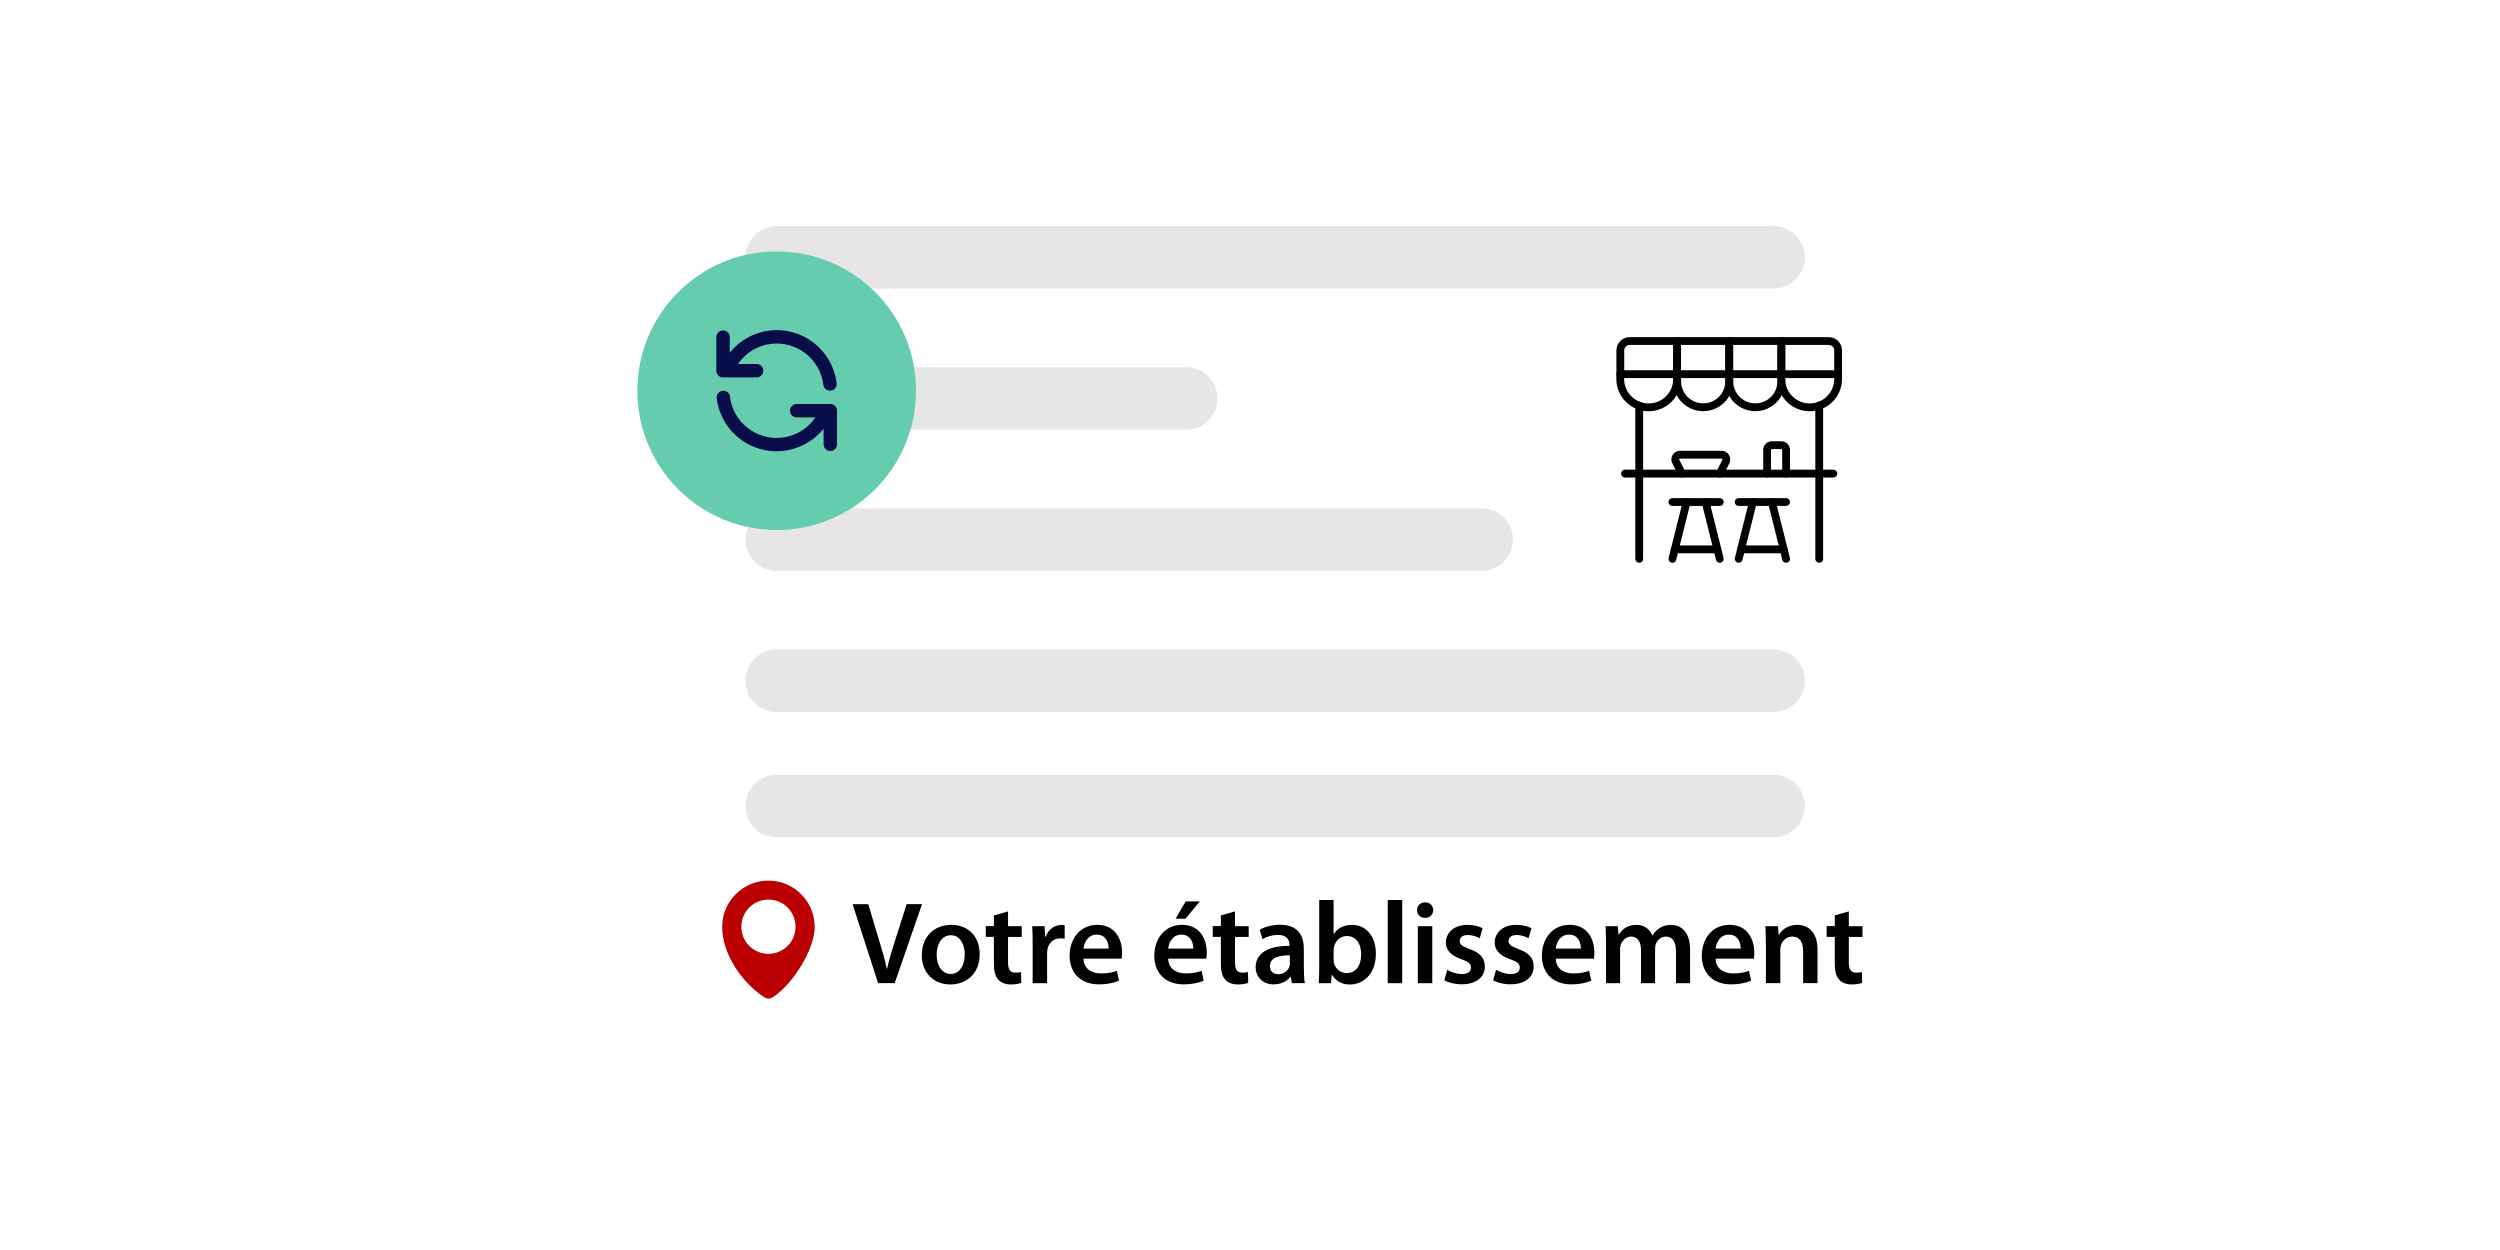 <?xml version="1.0" encoding="UTF-8"?>
<svg xmlns="http://www.w3.org/2000/svg" id="a" viewBox="0 0 320 160">
  <path d="M98.36,112.72c-3.27,0-5.92,2.65-5.92,5.92,0,3.52,2.58,7.19,5.41,9.02.32.21.73.21,1.05,0,2.63-1.7,5.38-6.18,5.38-9.02,0-3.27-2.65-5.92-5.92-5.92ZM98.36,122.09c-1.92,0-3.47-1.55-3.47-3.47s1.55-3.47,3.47-3.47,3.47,1.55,3.47,3.47-1.55,3.47-3.47,3.47Z" style="fill:#ba0000;"></path>
  <path d="M112.4,125.85l-3.27-10.11h2.01l1.38,4.6c.39,1.28.74,2.45.99,3.67h.03c.27-1.2.65-2.43,1.04-3.66l1.47-4.62h1.97l-3.5,10.11h-2.11Z"></path>
  <path d="M125.4,122.13c0,2.68-1.89,3.88-3.75,3.88-2.06,0-3.66-1.41-3.66-3.76s1.58-3.87,3.78-3.87,3.63,1.53,3.63,3.75ZM119.89,122.2c0,1.41.71,2.47,1.81,2.47,1.05,0,1.79-1.02,1.79-2.5,0-1.14-.51-2.46-1.77-2.46s-1.83,1.28-1.83,2.49Z"></path>
  <path d="M129.03,116.67v1.88h1.75v1.38h-1.75v3.22c0,.9.24,1.35.94,1.35.33,0,.51-.02.72-.08l.03,1.39c-.27.11-.77.2-1.33.2-.69,0-1.25-.22-1.59-.6-.41-.42-.58-1.1-.58-2.06v-3.43h-1.04v-1.38h1.04v-1.37l1.81-.51Z"></path>
  <path d="M132.18,120.9c0-.99-.01-1.71-.06-2.35h1.59l.07,1.38h.05c.36-1.02,1.21-1.54,2.01-1.54.18,0,.28.01.44.04v1.72c-.17-.03-.33-.04-.56-.04-.87,0-1.48.56-1.65,1.4-.03.17-.04.36-.04.55v3.79h-1.85v-4.95Z"></path>
  <path d="M138.69,122.71c.04,1.32,1.06,1.89,2.25,1.89.85,0,1.45-.13,2.02-.33l.27,1.26c-.63.27-1.5.47-2.55.47-2.37,0-3.77-1.46-3.77-3.69,0-2.02,1.23-3.93,3.57-3.93s3.15,1.95,3.15,3.55c0,.34-.03.62-.06.78h-4.89ZM141.9,121.42c.02-.67-.29-1.79-1.52-1.79-1.14,0-1.62,1.04-1.69,1.79h3.21Z"></path>
  <path d="M149.53,122.71c.04,1.32,1.06,1.89,2.25,1.89.85,0,1.45-.13,2.02-.33l.27,1.26c-.63.27-1.5.47-2.55.47-2.37,0-3.77-1.46-3.77-3.69,0-2.02,1.23-3.93,3.57-3.93s3.15,1.95,3.15,3.55c0,.34-.03.62-.06.78h-4.89ZM152.74,121.42c.02-.67-.29-1.79-1.52-1.79-1.14,0-1.62,1.04-1.69,1.79h3.21ZM153.57,115.38l-1.83,2.22h-1.27l1.3-2.22h1.8Z"></path>
  <path d="M158.08,116.67v1.88h1.75v1.38h-1.75v3.22c0,.9.24,1.35.94,1.35.33,0,.51-.02.72-.08l.03,1.39c-.27.11-.77.2-1.33.2-.69,0-1.25-.22-1.59-.6-.41-.42-.58-1.1-.58-2.06v-3.43h-1.04v-1.38h1.04v-1.37l1.81-.51Z"></path>
  <path d="M166.9,124.09c0,.66.03,1.3.12,1.75h-1.67l-.13-.81h-.05c-.43.57-1.2.97-2.16.97-1.47,0-2.29-1.07-2.29-2.17,0-1.83,1.63-2.78,4.33-2.76v-.12c0-.48-.2-1.28-1.48-1.28-.72,0-1.47.23-1.97.54l-.36-1.2c.54-.33,1.48-.64,2.64-.64,2.34,0,3.01,1.49,3.01,3.09v2.62ZM165.1,122.28c-1.31-.01-2.55.26-2.55,1.37,0,.72.46,1.05,1.05,1.05.75,0,1.27-.48,1.46-1,.04-.13.04-.27.04-.4v-1.01Z"></path>
  <path d="M168.85,115.2h1.85v4.35h.03c.45-.71,1.25-1.17,2.34-1.17,1.79,0,3.06,1.49,3.04,3.71,0,2.62-1.66,3.93-3.31,3.93-.94,0-1.78-.36-2.31-1.26h-.03l-.09,1.09h-1.57c.03-.5.06-1.3.06-2.05v-8.59ZM170.7,122.83c0,.15.02.3.04.43.19.75.84,1.29,1.63,1.29,1.16,0,1.86-.92,1.86-2.4,0-1.29-.61-2.34-1.84-2.34-.75,0-1.44.54-1.63,1.35-.03.13-.06.3-.06.48v1.19Z"></path>
  <path d="M177.63,115.2h1.85v10.65h-1.85v-10.65Z"></path>
  <path d="M183.45,116.5c0,.54-.41.99-1.05.99s-1.02-.45-1.02-.99c0-.57.42-1,1.04-1s1.02.43,1.04,1ZM181.48,125.85v-7.3h1.85v7.3h-1.85Z"></path>
  <path d="M185.25,124.14c.4.25,1.2.54,1.86.54.81,0,1.17-.34,1.17-.83s-.3-.73-1.2-1.06c-1.43-.48-2.01-1.26-2.01-2.13,0-1.29,1.06-2.28,2.76-2.28.81,0,1.52.2,1.95.43l-.38,1.29c-.3-.18-.9-.42-1.54-.42s-1.02.33-1.02.78.35.67,1.27,1.02c1.33.47,1.94,1.14,1.95,2.22,0,1.33-1.04,2.29-2.97,2.29-.88,0-1.68-.21-2.22-.51l.38-1.35Z"></path>
  <path d="M191.5,124.14c.4.25,1.2.54,1.86.54.81,0,1.17-.34,1.17-.83s-.3-.73-1.2-1.06c-1.43-.48-2.01-1.26-2.01-2.13,0-1.29,1.06-2.28,2.76-2.28.81,0,1.52.2,1.95.43l-.38,1.29c-.3-.18-.9-.42-1.54-.42s-1.02.33-1.02.78.35.67,1.27,1.02c1.33.47,1.94,1.14,1.95,2.22,0,1.33-1.04,2.29-2.97,2.29-.88,0-1.68-.21-2.22-.51l.38-1.35Z"></path>
  <path d="M199.14,122.71c.04,1.32,1.06,1.89,2.25,1.89.85,0,1.46-.13,2.02-.33l.27,1.26c-.63.27-1.5.47-2.55.47-2.37,0-3.77-1.46-3.77-3.69,0-2.02,1.23-3.93,3.57-3.93s3.15,1.95,3.15,3.55c0,.34-.03.62-.06.78h-4.89ZM202.35,121.42c.01-.67-.29-1.79-1.52-1.79-1.14,0-1.62,1.04-1.69,1.79h3.21Z"></path>
  <path d="M205.57,120.72c0-.84-.03-1.54-.06-2.17h1.57l.09,1.08h.05c.34-.57,1-1.25,2.25-1.25.96,0,1.71.54,2.02,1.35h.03c.25-.4.55-.71.88-.92.42-.28.89-.43,1.5-.43,1.2,0,2.43.83,2.43,3.17v4.3h-1.8v-4.04c0-1.21-.42-1.93-1.3-1.93-.63,0-1.1.45-1.29.97-.06.17-.09.41-.09.62v4.38h-1.8v-4.23c0-1.02-.4-1.74-1.26-1.74-.69,0-1.15.54-1.33,1.04-.06.19-.09.4-.09.61v4.32h-1.8v-5.13Z"></path>
  <path d="M219.6,122.71c.04,1.32,1.07,1.89,2.25,1.89.85,0,1.46-.13,2.02-.33l.27,1.26c-.63.27-1.5.47-2.55.47-2.37,0-3.76-1.46-3.76-3.69,0-2.02,1.23-3.93,3.57-3.93s3.15,1.95,3.15,3.55c0,.34-.03.62-.06.78h-4.89ZM222.81,121.42c.01-.67-.29-1.79-1.51-1.79-1.14,0-1.62,1.04-1.7,1.79h3.21Z"></path>
  <path d="M226.03,120.72c0-.84-.03-1.54-.06-2.17h1.61l.09,1.09h.04c.33-.57,1.12-1.26,2.34-1.26,1.28,0,2.59.83,2.59,3.13v4.33h-1.84v-4.12c0-1.05-.39-1.84-1.39-1.84-.74,0-1.25.53-1.44,1.08-.06.15-.09.38-.09.58v4.3h-1.84v-5.13Z"></path>
  <path d="M236.65,116.67v1.88h1.75v1.38h-1.75v3.22c0,.9.24,1.35.95,1.35.33,0,.51-.02.72-.08l.03,1.39c-.27.11-.76.2-1.33.2-.69,0-1.25-.22-1.59-.6-.41-.42-.58-1.1-.58-2.06v-3.43h-1.04v-1.38h1.04v-1.37l1.81-.51Z"></path>
  <line x1="99.42" y1="32.93" x2="227.02" y2="32.93" style="fill:none; stroke:#e6e6e6; stroke-linecap:round; stroke-linejoin:round; stroke-width:8px;"></line>
  <line x1="99.42" y1="87.14" x2="227.02" y2="87.14" style="fill:none; stroke:#e6e6e6; stroke-linecap:round; stroke-linejoin:round; stroke-width:8px;"></line>
  <line x1="99.42" y1="103.18" x2="227.02" y2="103.18" style="fill:none; stroke:#e6e6e6; stroke-linecap:round; stroke-linejoin:round; stroke-width:8px;"></line>
  <line x1="99.42" y1="69.07" x2="189.66" y2="69.07" style="fill:none; stroke:#e6e6e6; stroke-linecap:round; stroke-linejoin:round; stroke-width:8px;"></line>
  <line x1="99.42" y1="51" x2="151.85" y2="51" style="fill:none; stroke:#e6e6e6; stroke-linecap:round; stroke-linejoin:round; stroke-width:8px;"></line>
  <path d="M208,60.62h26.67" style="fill:none; stroke:#000; stroke-linecap:round; stroke-linejoin:round;"></path>
  <path d="M214.07,64.26h6.06" style="fill:none; stroke:#000; stroke-linecap:round; stroke-linejoin:round;"></path>
  <path d="M215.89,64.26l-1.82,7.27" style="fill:none; stroke:#000; stroke-linecap:round; stroke-linejoin:round;"></path>
  <path d="M218.31,64.26l1.82,7.27" style="fill:none; stroke:#000; stroke-linecap:round; stroke-linejoin:round;"></path>
  <path d="M214.37,70.32h5.46" style="fill:none; stroke:#000; stroke-linecap:round; stroke-linejoin:round;"></path>
  <path d="M222.55,64.26h6.06" style="fill:none; stroke:#000; stroke-linecap:round; stroke-linejoin:round;"></path>
  <path d="M224.37,64.26l-1.82,7.27" style="fill:none; stroke:#000; stroke-linecap:round; stroke-linejoin:round;"></path>
  <path d="M226.8,64.26l1.82,7.27" style="fill:none; stroke:#000; stroke-linecap:round; stroke-linejoin:round;"></path>
  <path d="M222.86,70.32h5.46" style="fill:none; stroke:#000; stroke-linecap:round; stroke-linejoin:round;"></path>
  <path d="M209.82,71.53v-19.61" style="fill:none; stroke:#000; stroke-linecap:round; stroke-linejoin:round;"></path>
  <path d="M232.86,71.53v-19.61" style="fill:none; stroke:#000; stroke-linecap:round; stroke-linejoin:round;"></path>
  <path d="M226.19,60.62v-3.03c0-.33.27-.61.61-.61h1.21c.33,0,.61.27.61.61v3.03" style="fill:none; stroke:#000; stroke-linecap:round; stroke-linejoin:round;"></path>
  <path d="M215.28,60.62l-.78-1.55c-.15-.3-.02-.66.28-.81.08-.04.18-.06.27-.06h5.31c.33,0,.61.27.61.61,0,.09-.02.18-.06.27l-.78,1.55" style="fill:none; stroke:#000; stroke-linecap:round; stroke-linejoin:round;"></path>
  <path d="M214.67,47.89h-7.27v-3.03c0-.67.54-1.21,1.21-1.21h6.06v4.24Z" style="fill:none; stroke:#000; stroke-linecap:round; stroke-linejoin:round;"></path>
  <path d="M214.67,43.65h6.67v4.24h-6.67v-4.24Z" style="fill:none; stroke:#000; stroke-linecap:round; stroke-linejoin:round;"></path>
  <path d="M221.34,43.65h6.67v4.24h-6.67v-4.24Z" style="fill:none; stroke:#000; stroke-linecap:round; stroke-linejoin:round;"></path>
  <path d="M235.28,47.89h-7.27v-4.24h6.06c.67,0,1.21.54,1.21,1.21v3.03Z" style="fill:none; stroke:#000; stroke-linecap:round; stroke-linejoin:round;"></path>
  <path d="M235.28,47.89v.61c0,2.01-1.63,3.64-3.64,3.64s-3.64-1.63-3.64-3.64v-.61" style="fill:none; stroke:#000; stroke-linecap:round; stroke-linejoin:round;"></path>
  <path d="M214.67,47.89v.61c0,2.01-1.63,3.64-3.64,3.64s-3.64-1.63-3.64-3.64v-.61" style="fill:none; stroke:#000; stroke-linecap:round; stroke-linejoin:round;"></path>
  <path d="M228.01,47.89v.91c0,1.84-1.49,3.33-3.33,3.33s-3.33-1.49-3.33-3.33v-.91" style="fill:none; stroke:#000; stroke-linecap:round; stroke-linejoin:round;"></path>
  <path d="M221.34,47.89v.91c0,1.84-1.49,3.33-3.33,3.33s-3.33-1.49-3.33-3.33v-.91" style="fill:none; stroke:#000; stroke-linecap:round; stroke-linejoin:round;"></path>
  <circle cx="99.42" cy="50.01" r="17.83" style="fill:#e5e7eb;"></circle>
  <circle cx="99.42" cy="50.01" r="17.83" style="fill:#65cdae;"></circle>
  <path d="M99.4,57.77c-.95,0-1.91-.18-2.84-.55-2.63-1.05-4.48-3.44-4.82-6.25-.06-.47.28-.9.75-.95.47-.06.9.28.95.75.26,2.19,1.7,4.05,3.75,4.86,2.66,1.06,5.63.08,7.18-2.2h-2.39c-.47,0-.86-.38-.86-.86s.38-.86.86-.86h3.79s.03,0,.04,0h.47c.47,0,.86.38.86.86v4.3c0,.47-.38.86-.86.86s-.86-.38-.86-.86v-1.99c-1.47,1.82-3.7,2.88-6.03,2.88ZM106.24,50.01c-.43,0-.8-.32-.85-.75-.4-3.29-3.4-5.64-6.69-5.25-1.74.21-3.28,1.16-4.24,2.58h2.39c.47,0,.86.38.86.86s-.38.86-.86.86h-3.79s-.03,0-.04,0h-.47c-.47,0-.86-.38-.86-.86v-4.3c0-.47.38-.86.86-.86s.86.38.86.86v1.99c1.24-1.55,3.06-2.58,5.09-2.83,4.23-.51,8.08,2.51,8.59,6.74.06.47-.28.9-.75.95-.03,0-.07,0-.1,0Z" style="fill:#090d49;"></path>
</svg>
